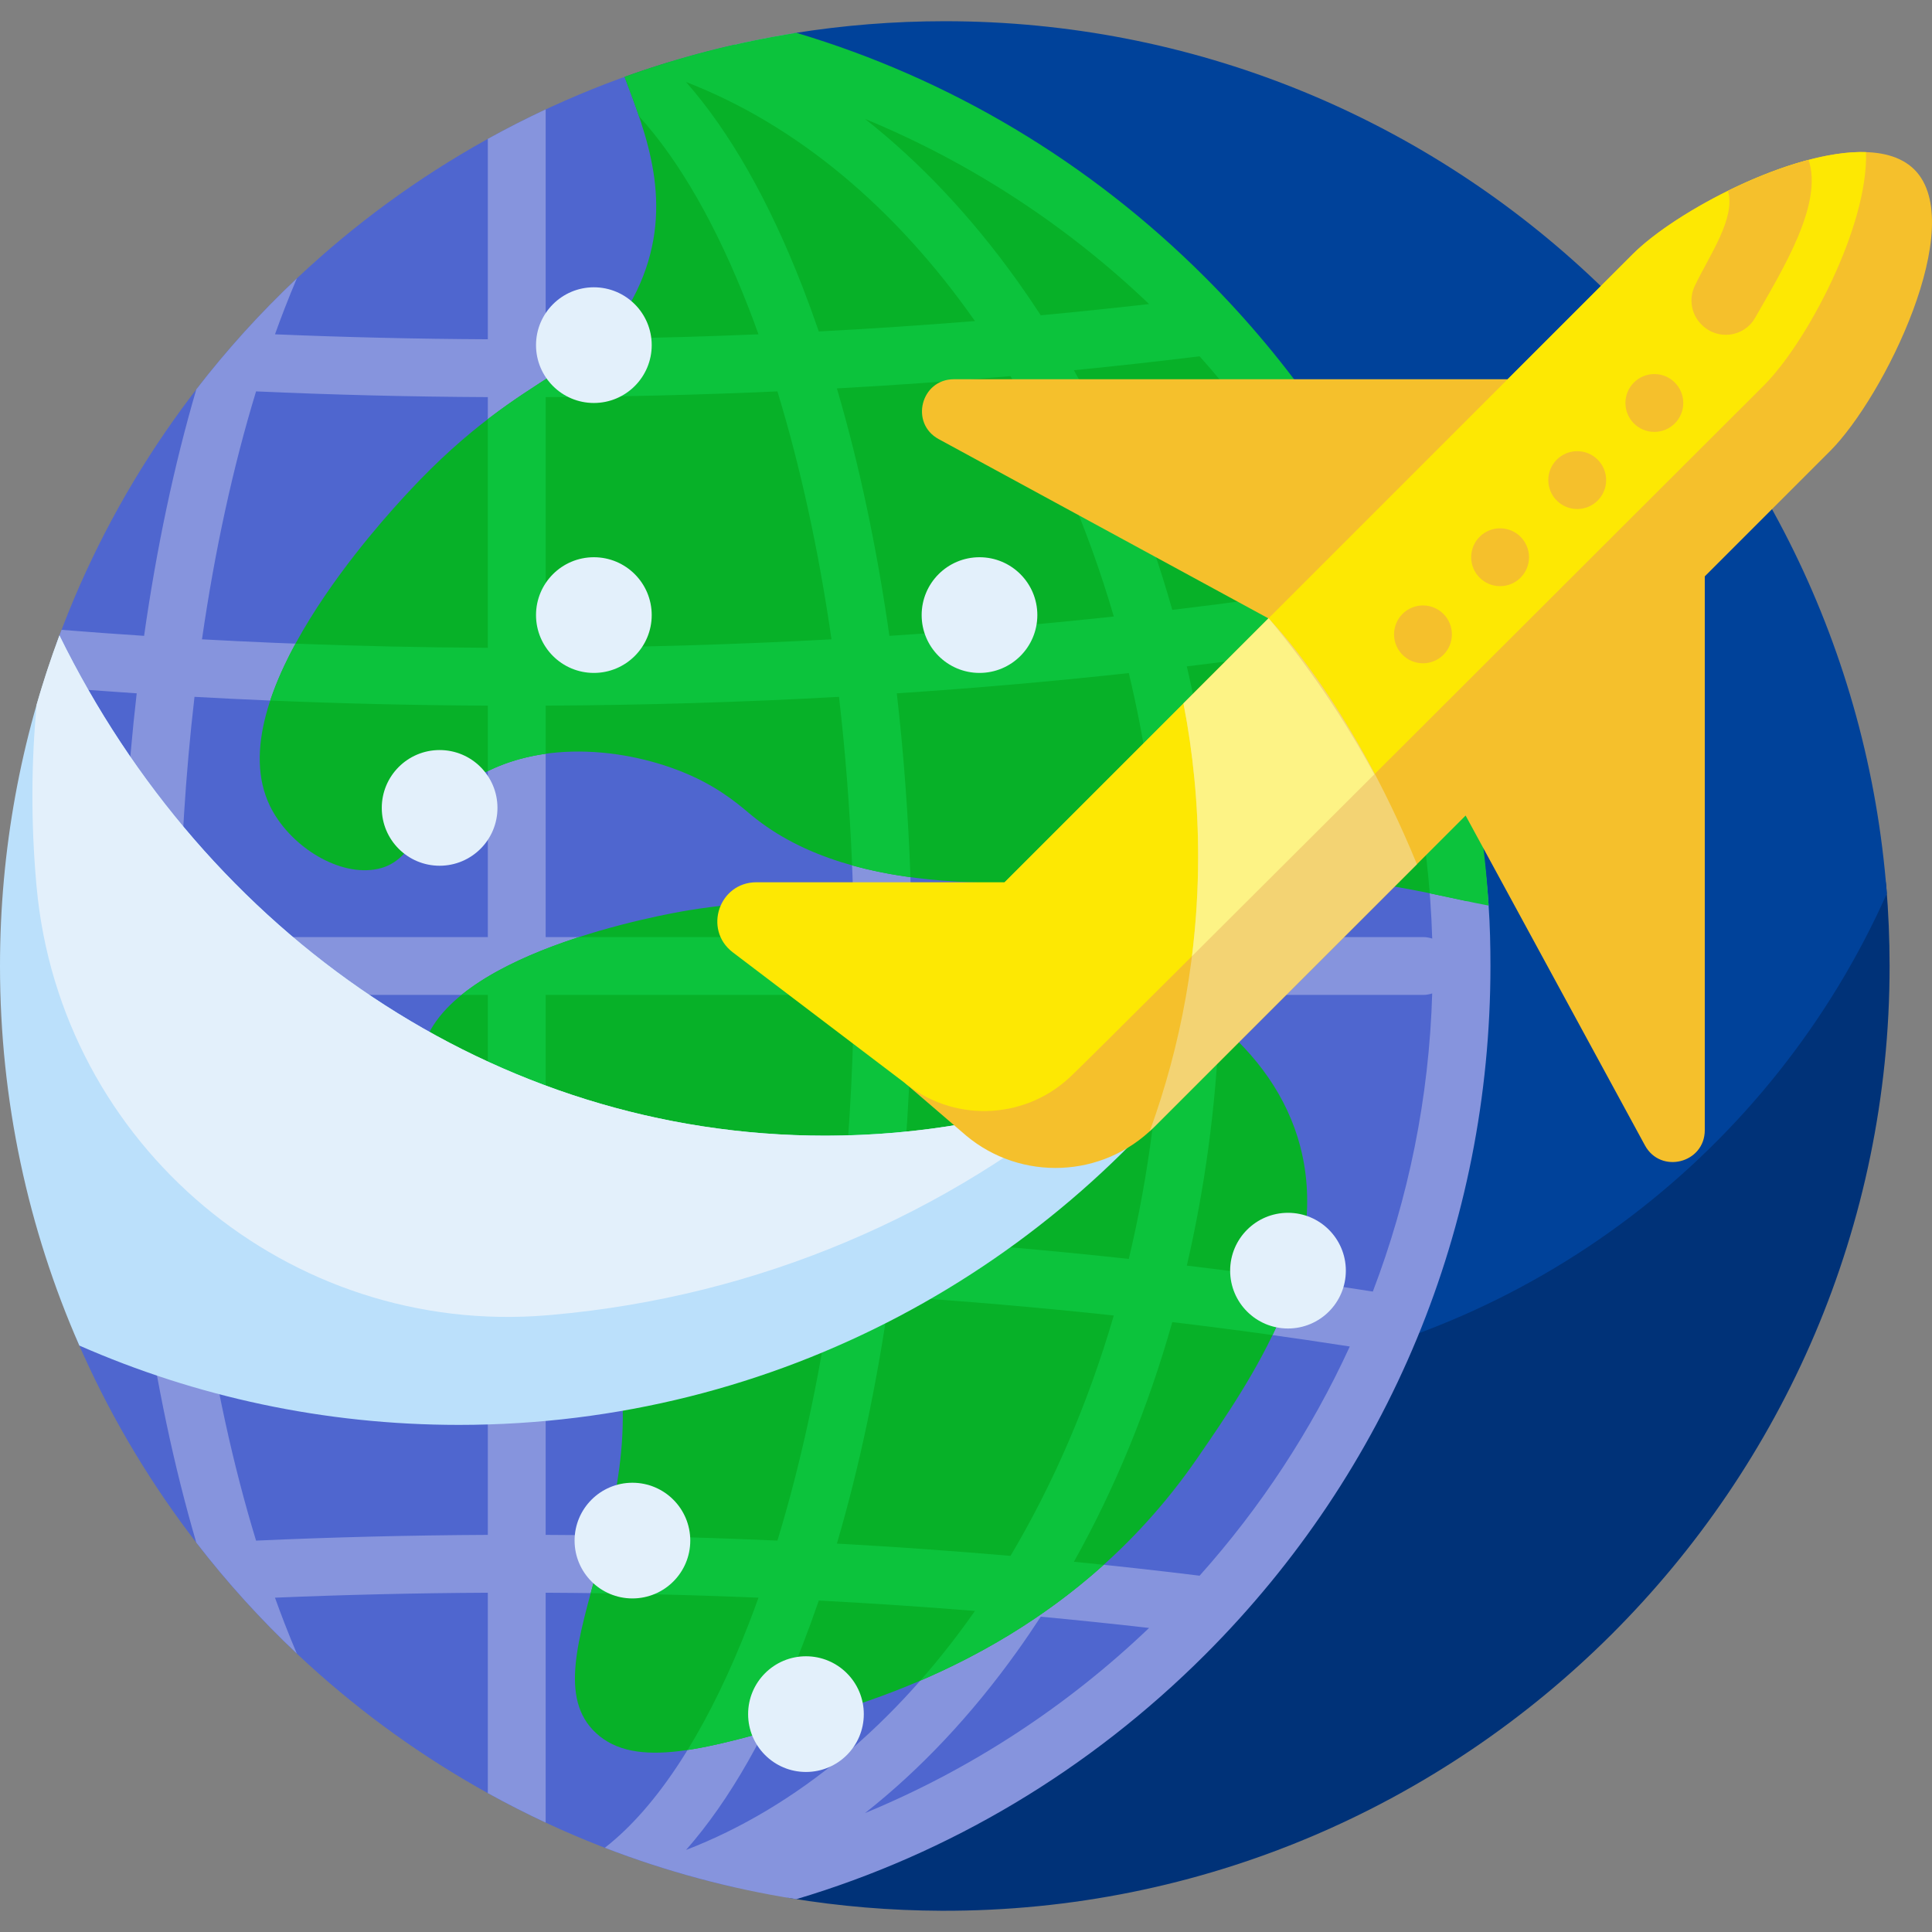 <?xml version="1.0" encoding="UTF-8"?>
<svg width="512" height="512" enable-background="new 0 0 501 501" viewBox="0 0 501 501" xmlns="http://www.w3.org/2000/svg">
<rect x="0" y="0" width="501" height="501" fill="#808080" stroke="none"/>
<path d="m325.12 350.38c-23.358 59.028-66.794 106.97-121.28 134.28-3.495 1.752-2.66 6.959 1.198 7.592 12.735 2.089 25.801 3.197 39.117 3.242 135.31 0.46 245.85-109.69 245.85-245 0-6.982-0.292-13.896-0.865-20.73-0.843-10.066-13.97-13.362-19.437-4.867-35.046 54.462-85.218 98.267-144.58 125.48z" fill="#003278"/>
<path d="m322.33 357.15c13.918-32.523 21.666-68.628 21.666-106.65 0-103.06-56.933-192.06-139.36-233.76-3.736-1.891-2.863-7.474 1.271-8.137 12.73-2.041 25.787-3.102 39.092-3.102 128.99 0 234.7 99.681 244.29 226.21-29.641 66.569-92.175 115.26-166.96 125.44z" fill="#00429a"/>
<path d="m381 250.5c0 116.58-81.422 214.14-190.5 238.92-76.67-17.416-139.68-70.791-170.35-141.45-1.972-4.544-2.176-9.645-0.754-14.39 6.679-22.3 10.268-45.934 10.268-70.407 0-29.449-5.196-57.684-14.72-83.838-1.543-4.238-1.611-8.885-0.06-13.119 28.272-77.163 94.248-136.14 175.61-154.63 109.08 24.778 190.5 122.34 190.5 238.92z" fill="#4f66cf"/>
<path d="m309 74.5c-30.074-30.075-66-49.333-102.5-65.992-10.845 1.712-21.454 4.135-31.777 7.221-7.876 2.354-10.838 11.947-5.653 18.326 9.132 11.235 17.674 26.732 25.113 45.916.855 2.206 1.691 4.447 2.509 6.722-18.284.767-36.697 1.196-55.192 1.288v-59.61c-5.098 2.379-10.1 4.93-15 7.642v51.968c-18.495-.092-36.908-.521-55.192-1.288.818-2.275 1.654-4.517 2.509-6.722 1.034-2.666 2.089-5.26 3.164-7.782-9.427 8.886-18.15 18.512-26.075 28.784-5.753 19.625-10.3 41.133-13.542 63.914-7.161-.467-14.296-.987-21.401-1.56-.366.962-.727 1.927-1.081 2.895-2.16 5.895 1.879 12.231 8.139 12.698 4.134.309 8.277.6 12.429.874-2.334 20.335-3.658 41.54-3.907 63.207h-15.174c-4.114 0-7.481 3.366-7.482 7.481v.019.075c.001 4.101 3.325 7.425 7.426 7.425h15.23c.248 21.667 1.573 42.871 3.907 63.207-3.613.238-5.656.49-7.503.754-4.688.672-7.594 5.457-6.021 9.924.017.049.034.097.051.146 1.211 3.434 4.727 5.492 8.318 4.888 1.689-.284 3.188-.553 7.069-.806 3.242 22.781 7.789 44.289 13.542 63.914 7.925 10.272 16.648 19.898 26.075 28.784-1.075-2.521-2.13-5.116-3.164-7.782-.855-2.206-1.691-4.447-2.509-6.722 18.284-.767 36.697-1.196 55.192-1.288v51.968c4.9 2.712 9.902 5.263 15 7.642v-59.61c18.495.092 36.908.521 55.192 1.288-.818 2.275-1.654 4.517-2.509 6.722-10.681 27.545-23.637 47.486-37.344 58.129 15.826 6.106 32.446 10.616 49.661 13.333 39.646-11.82 75.97-33.374 106.044-63.448 47.691-47.69 73.956-111.099 73.956-178.544 0-5.254-.119-10.504-.475-15.674-4.216-61.21-33.049-116.35-77.025-160.326zm-182.5 323.519c-20.147.099-40.2.595-60.098 1.487-5.978-19.574-10.689-41.232-14.024-64.293 24.436-1.338 49.166-2.072 74.122-2.194zm0-80.001c-25.611.125-50.99.886-76.064 2.279-2.322-20.001-3.642-40.904-3.892-62.297h79.956zm0-75.018h-79.956c.25-21.393 1.57-42.295 3.892-62.297 25.074 1.393 50.453 2.154 76.064 2.279zm0-75.019c-24.956-.122-49.686-.855-74.122-2.194 3.334-23.061 8.045-44.719 14.024-64.293 19.898.892 39.951 1.388 60.098 1.487zm244.895 75.41c-.752-.254-1.558-.391-2.395-.391h-52.579c-.505-24.153-3.446-47.735-8.66-70.193 16.265-1.963 32.351-4.208 48.238-6.731 9.213 24.144 14.594 50.164 15.396 77.315zm-21.372-91.56c-15.167 2.364-30.518 4.472-46.032 6.32-6.274-22.177-14.833-43.082-25.51-62.145 10.944-1.08 21.815-2.284 32.601-3.611 15.775 17.649 28.956 37.663 38.941 59.436zm-61.197 189.299c-6.655 22.772-15.739 43.77-26.791 62.339-14.889-1.292-29.902-2.356-45.014-3.191 5.788-19.692 10.36-41.287 13.615-64.165 19.61 1.28 39.018 2.954 58.19 5.017zm-71.805-240.408c15.112-.835 30.125-1.9 45.014-3.191 11.052 18.569 20.137 39.567 26.791 62.339-19.172 2.063-38.58 3.737-58.19 5.017-3.255-22.878-7.827-44.473-13.615-64.165zm15.529 220.485c2.334-20.335 3.658-41.54 3.907-63.207h64.961c-.525 23.867-3.545 46.857-8.702 68.463-19.818-2.166-39.887-3.92-60.166-5.256zm3.907-78.207c-.248-21.667-1.573-42.871-3.907-63.207 20.279-1.337 40.347-3.09 60.165-5.257 5.157 21.606 8.177 44.597 8.702 68.463h-64.96zm61.519-164.155c-9.306 1.064-18.672 2.037-28.092 2.917-1.955-3.01-3.968-5.966-6.037-8.863-11.909-16.673-25.202-30.759-39.53-42.059 27.521 11.358 52.457 27.743 73.659 48.005zm-120.069-57.568c28.768 11.09 54.482 32.805 74.907 61.975-13.403 1.086-26.905 1.987-40.486 2.702-1.335-3.894-2.722-7.697-4.16-11.406-8.74-22.54-18.981-40.456-30.261-53.271zm-36.407 81.704c20.148-.099 40.2-.595 60.098-1.487 5.978 19.574 10.689 41.232 14.024 64.293-24.436 1.338-49.166 2.072-74.122 2.194zm0 80.001c25.611-.125 50.99-.886 76.064-2.279 2.322 20.001 3.642 40.904 3.892 62.297h-79.956zm0 75.018h79.956c-.25 21.393-1.57 42.295-3.892 62.297-25.074-1.393-50.453-2.154-76.064-2.279zm0 140.019v-65c24.956.122 49.686.855 74.122 2.194-3.334 23.061-8.045 44.719-14.024 64.293-19.898-.892-39.951-1.388-60.098-1.487zm36.407 81.704c11.28-12.815 21.521-30.731 30.261-53.271 1.438-3.708 2.825-7.512 4.16-11.406 13.581.715 27.083 1.615 40.486 2.702-20.425 29.17-46.139 50.885-74.907 61.975zm46.41-9.563c14.327-11.3 27.62-25.386 39.53-42.059 2.07-2.897 4.082-5.853 6.037-8.863 9.42.88 18.786 1.853 28.092 2.917-21.201 20.262-46.138 36.647-73.659 48.005zm86.765-61.555c-10.786-1.328-21.657-2.531-32.601-3.611 10.676-19.063 19.236-39.967 25.51-62.145 15.514 1.849 30.865 3.956 46.032 6.32-9.985 21.773-23.166 41.787-38.941 59.436zm44.917-73.68c-15.887-2.524-31.973-4.769-48.238-6.731 5.214-22.458 8.155-46.04 8.66-70.193h52.579c.837 0 1.643-.137 2.395-.391-.802 27.15-6.183 53.17-15.396 77.315z" fill="#8694dd"/>
<path d="m337.2 297.39c7.915 30.408-12.339 59.844-26.667 80.667-33.191 48.237-82.091 62.419-101.33 68-25.748 7.468-44.403 12.878-54.667 3.333-19.289-17.938 20.307-61.492 2-110-14.258-37.78-50.579-43.956-47.333-65.333 4.063-26.759 64.012-37.127 69.333-38 58.757-9.641 145.15 9.396 158.67 61.333zm-215.2-94.89c18.244-11.833 42.953-8.03 58-1 7.734 3.613 12.333 7.808 15 10 26.84 22.064 72.25 17.535 97 16 49.677-3.081 70.945 2.503 88.432 6.201-7.385-109.06-86.137-198.54-189.93-222.12-9.746 2.214-19.272 5.009-28.538 8.347 5.591 14.895 12.972 32.903 4.038 53.569-10.278 23.772-28.954 20.546-60 54-6.658 7.174-49.615 53.462-36 81.5 4.837 9.961 16.982 17.963 27 16.5 11.147-1.628 10.581-13.647 25-23z" fill="#07b128"/>
<path d="m312.544 71.956c-30.074-30.075-66.398-51.628-106.044-63.448-15.368 2.426-30.261 6.28-44.538 11.423 1.22 3.25 2.525 6.647 3.727 10.188 10.403 11.43 20.144 28.317 28.494 49.852.855 2.206 1.691 4.447 2.509 6.722-13.484.565-27.038.947-40.643 1.146-7.391 6.889-17.082 11.292-29.548 20.857v59.286c-16.733-.082-33.364-.439-49.874-1.069-2.628 4.835-4.908 9.811-6.55 14.75 18.661.787 37.479 1.228 56.424 1.32v16.97c4.763-2.337 9.846-3.771 15-4.491v-12.479c25.611-.125 50.99-.886 76.064-2.279 1.644 14.164 2.785 28.78 3.401 43.701 4.923 1.373 10.005 2.365 15.127 3.064-.579-16.274-1.768-32.226-3.542-47.675 20.279-1.337 40.347-3.09 60.165-5.257 3.997 16.747 6.71 34.325 7.973 52.498 5.35-.239 10.342-.372 15.012-.414-1.239-18.439-3.911-36.462-7.939-53.814 16.265-1.963 32.351-4.208 48.238-6.731 7.875 20.64 12.95 42.65 14.759 65.565 5.553 1.145 10.455 2.287 15.267 3.186-3.746-61.551-29.504-118.893-73.482-162.871zm-14.568 6.889c-9.306 1.064-18.672 2.037-28.092 2.917-1.955-3.01-3.968-5.966-6.037-8.863-11.909-16.673-25.202-30.759-39.53-42.059 27.521 11.358 52.457 27.743 73.659 48.005zm-120.069-57.568c28.768 11.09 54.482 32.805 74.907 61.975-13.403 1.086-26.905 1.987-40.486 2.702-1.335-3.894-2.722-7.697-4.16-11.406-8.74-22.54-18.981-40.456-30.261-53.271zm-36.407 146.704v-65c20.148-.099 40.2-.595 60.098-1.487 5.978 19.574 10.689 41.232 14.024 64.293-24.436 1.339-49.166 2.072-74.122 2.194zm89.136-3.094c-3.256-22.878-7.828-44.473-13.615-64.165 15.112-.835 30.125-1.9 45.014-3.191 11.052 18.569 20.137 39.567 26.791 62.339-19.172 2.063-38.58 3.737-58.19 5.017zm73.355-6.736c-6.274-22.177-14.833-43.082-25.51-62.145 10.944-1.08 21.815-2.284 32.601-3.611 15.775 17.649 28.956 37.663 38.941 59.436-15.168 2.364-30.518 4.471-46.032 6.32zm12.192 107.399c-11.548-9.813-26.645-17.302-43.314-22.55h-36.412c-.03-2.588-.075-5.17-.135-7.745-5.012-.604-10.038-1.037-15.036-1.301.078 3.005.135 6.02.171 9.045h-71.307c-10.773 3.487-22.357 8.398-30.483 15h6.833v42.737c4.798 4.103 10.044 8.642 15 14.179v-56.915h79.956c-.25 21.393-1.57 42.295-3.892 62.297-24.204-1.344-48.692-2.101-73.398-2.263 3.556 4.36 6.882 9.318 9.682 15.096 20.77.271 41.375.966 61.775 2.083-3.334 23.061-8.045 44.719-14.024 64.293-14.732-.66-29.549-1.104-44.426-1.329-1.295 5.232-2.709 10.229-3.987 14.946 14.567.185 29.078.579 43.507 1.184-.818 2.275-1.654 4.517-2.509 6.722-4.869 12.558-10.211 23.535-15.882 32.771 5.853-.879 12.44-2.521 19.722-4.544 3.567-6.97 6.956-14.579 10.145-22.804 1.438-3.708 2.825-7.512 4.16-11.406 13.581.715 27.083 1.615 40.486 2.702-4.478 6.395-9.21 12.431-14.172 18.076 14.562-6.25 31.555-15.628 47.572-30.045-2.574-.269-5.151-.53-7.733-.785 10.676-19.063 19.236-39.967 25.51-62.145 8.72 1.039 17.388 2.16 26 3.362 2.229-4.638 4.189-9.433 5.705-14.344-9.25-1.317-18.563-2.543-27.935-3.674 4.668-20.112 7.514-41.125 8.421-62.643zm-54.148 137.919c-14.889-1.292-29.902-2.356-45.014-3.191 5.788-19.692 10.36-41.287 13.615-64.165 19.61 1.28 39.018 2.954 58.19 5.017-6.654 22.772-15.739 43.77-26.791 62.339zm30.68-77.006c-19.818-2.167-39.886-3.92-60.165-5.257 2.334-20.335 3.658-41.54 3.907-63.207h64.961c-.525 23.868-3.546 46.858-8.703 68.464z" fill="#0cc33c"/>
<path d="m139 89.5c0-8.284 6.716-15 15-15s15 6.716 15 15-6.716 15-15 15-15-6.716-15-15zm-25 105c-8.284 0-15 6.716-15 15s6.716 15 15 15 15-6.716 15-15-6.716-15-15-15zm140-50c-8.284 0-15 6.716-15 15s6.716 15 15 15 15-6.716 15-15-6.716-15-15-15zm-85 15c0-8.284-6.716-15-15-15s-15 6.716-15 15 6.716 15 15 15 15-6.716 15-15zm165 155c-8.284 0-15 6.716-15 15s6.716 15 15 15 15-6.716 15-15-6.716-15-15-15zm-170 70c-8.284 0-15 6.716-15 15s6.716 15 15 15 15-6.716 15-15-6.716-15-15-15zm45 45c-8.284 0-15 6.716-15 15s6.716 15 15 15 15-6.716 15-15-6.716-15-15-15z" fill="#e3f0fb"/>
<path d="m214 294.5c37.827 0 73.474-10.165 104.76-28.122-44.407 62.412-117.33 103.12-199.76 103.12-35.009 0-68.304-7.343-98.427-20.573-13.23-30.123-20.573-63.418-20.573-98.427 0-30.156 5.448-59.039 15.414-85.719 37.873 77.193 112.6 129.72 198.59 129.72z" fill="#bbe0fb"/>
<path d="m284.241 282.325c-38.548 32.506-87.137 53.879-141.182 58.647-.361.032-.723.063-1.084.093-67.047 5.633-126.281-43.997-132.475-110.995-.033-.361-.066-.723-.098-1.084-1.384-15.693-1.31-31.179.112-46.323 1.743-6.06 3.713-12.024 5.901-17.881 37.872 77.192 112.595 129.718 198.585 129.718 24.528 0 48.14-4.274 70.241-12.175z" fill="#e3f0fb"/>
<path d="m474.53 117.01-32.452 32.452v143.6c0 8.566-11.43 11.472-15.521 3.947l-46.499-85.525-80.798 80.798c-13.331 13.33-34.483 14.072-48.685 2.226-0.837-0.698-15.742-13.521-15.742-13.521-14.117-14.117-0.81-25.709 13.306-39.825l80.798-80.798-85.525-46.5c-7.525-4.091-4.619-15.521 3.947-15.521h143.6l32.452-32.452c14.116-14.116 58.913-36.025 73.029-21.909 14.117 14.117-7.792 58.913-21.909 73.029z" fill="#f5c02c"/>
<path d="m457.44 99.91s-177.87 177.69-179.27 178.73c-11.527 11.454-29.737 12.67-42.687 2.836l-45.517-34.566c-7.638-5.898-3.468-18.124 6.183-18.124h64.366l162.9-162.9c11.119-11.119 41.27-27.071 60.472-26.448 0.624 19.203-15.329 49.354-26.447 60.472z" fill="#fde803"/>
<path d="m396.5 144.5c0 4.142-3.358 7.5-7.5 7.5s-7.5-3.358-7.5-7.5 3.358-7.5 7.5-7.5 7.5 3.358 7.5 7.5zm12.5-27.5c-4.142 0-7.5 3.358-7.5 7.5s3.358 7.5 7.5 7.5 7.5-3.358 7.5-7.5-3.358-7.5-7.5-7.5zm-40 40c-4.142 0-7.5 3.358-7.5 7.5s3.358 7.5 7.5 7.5 7.5-3.358 7.5-7.5-3.358-7.5-7.5-7.5zm60-60c-4.142 0-7.5 3.358-7.5 7.5s3.358 7.5 7.5 7.5 7.5-3.358 7.5-7.5-3.358-7.5-7.5-7.5zm39.988-55.55c-6.888 1.811-14.139 4.688-20.913 8.031 2.092 7.019-4.685 16.543-8.571 24.608-1.621 3.365-.957 7.382 1.681 10.027l.124.124c4.073 4.082 10.943 3.215 13.802-1.792 7.297-12.774 17.722-29.614 13.877-40.998z" fill="#f5c02c"/>
<path d="m298.164 293.331c8.13-22.387 12.533-46.338 12.533-71.235 0-13.544-1.303-26.808-3.801-39.693l22.045-22.045s20.783 20.615 38.492 63.749l-68.17 68.169c-.36.361-.727.713-1.099 1.055z" fill="#f3d373"/>
<path d="m309.1 247.96c1.057-8.485 1.601-17.114 1.601-25.859 0-13.544-1.303-26.809-3.801-39.693l22.081-22.082c10.419 12.5 19.617 26.053 27.411 40.477-17.196 17.158-33.823 33.739-47.292 47.157z" fill="#fdf385"/>
</svg>
